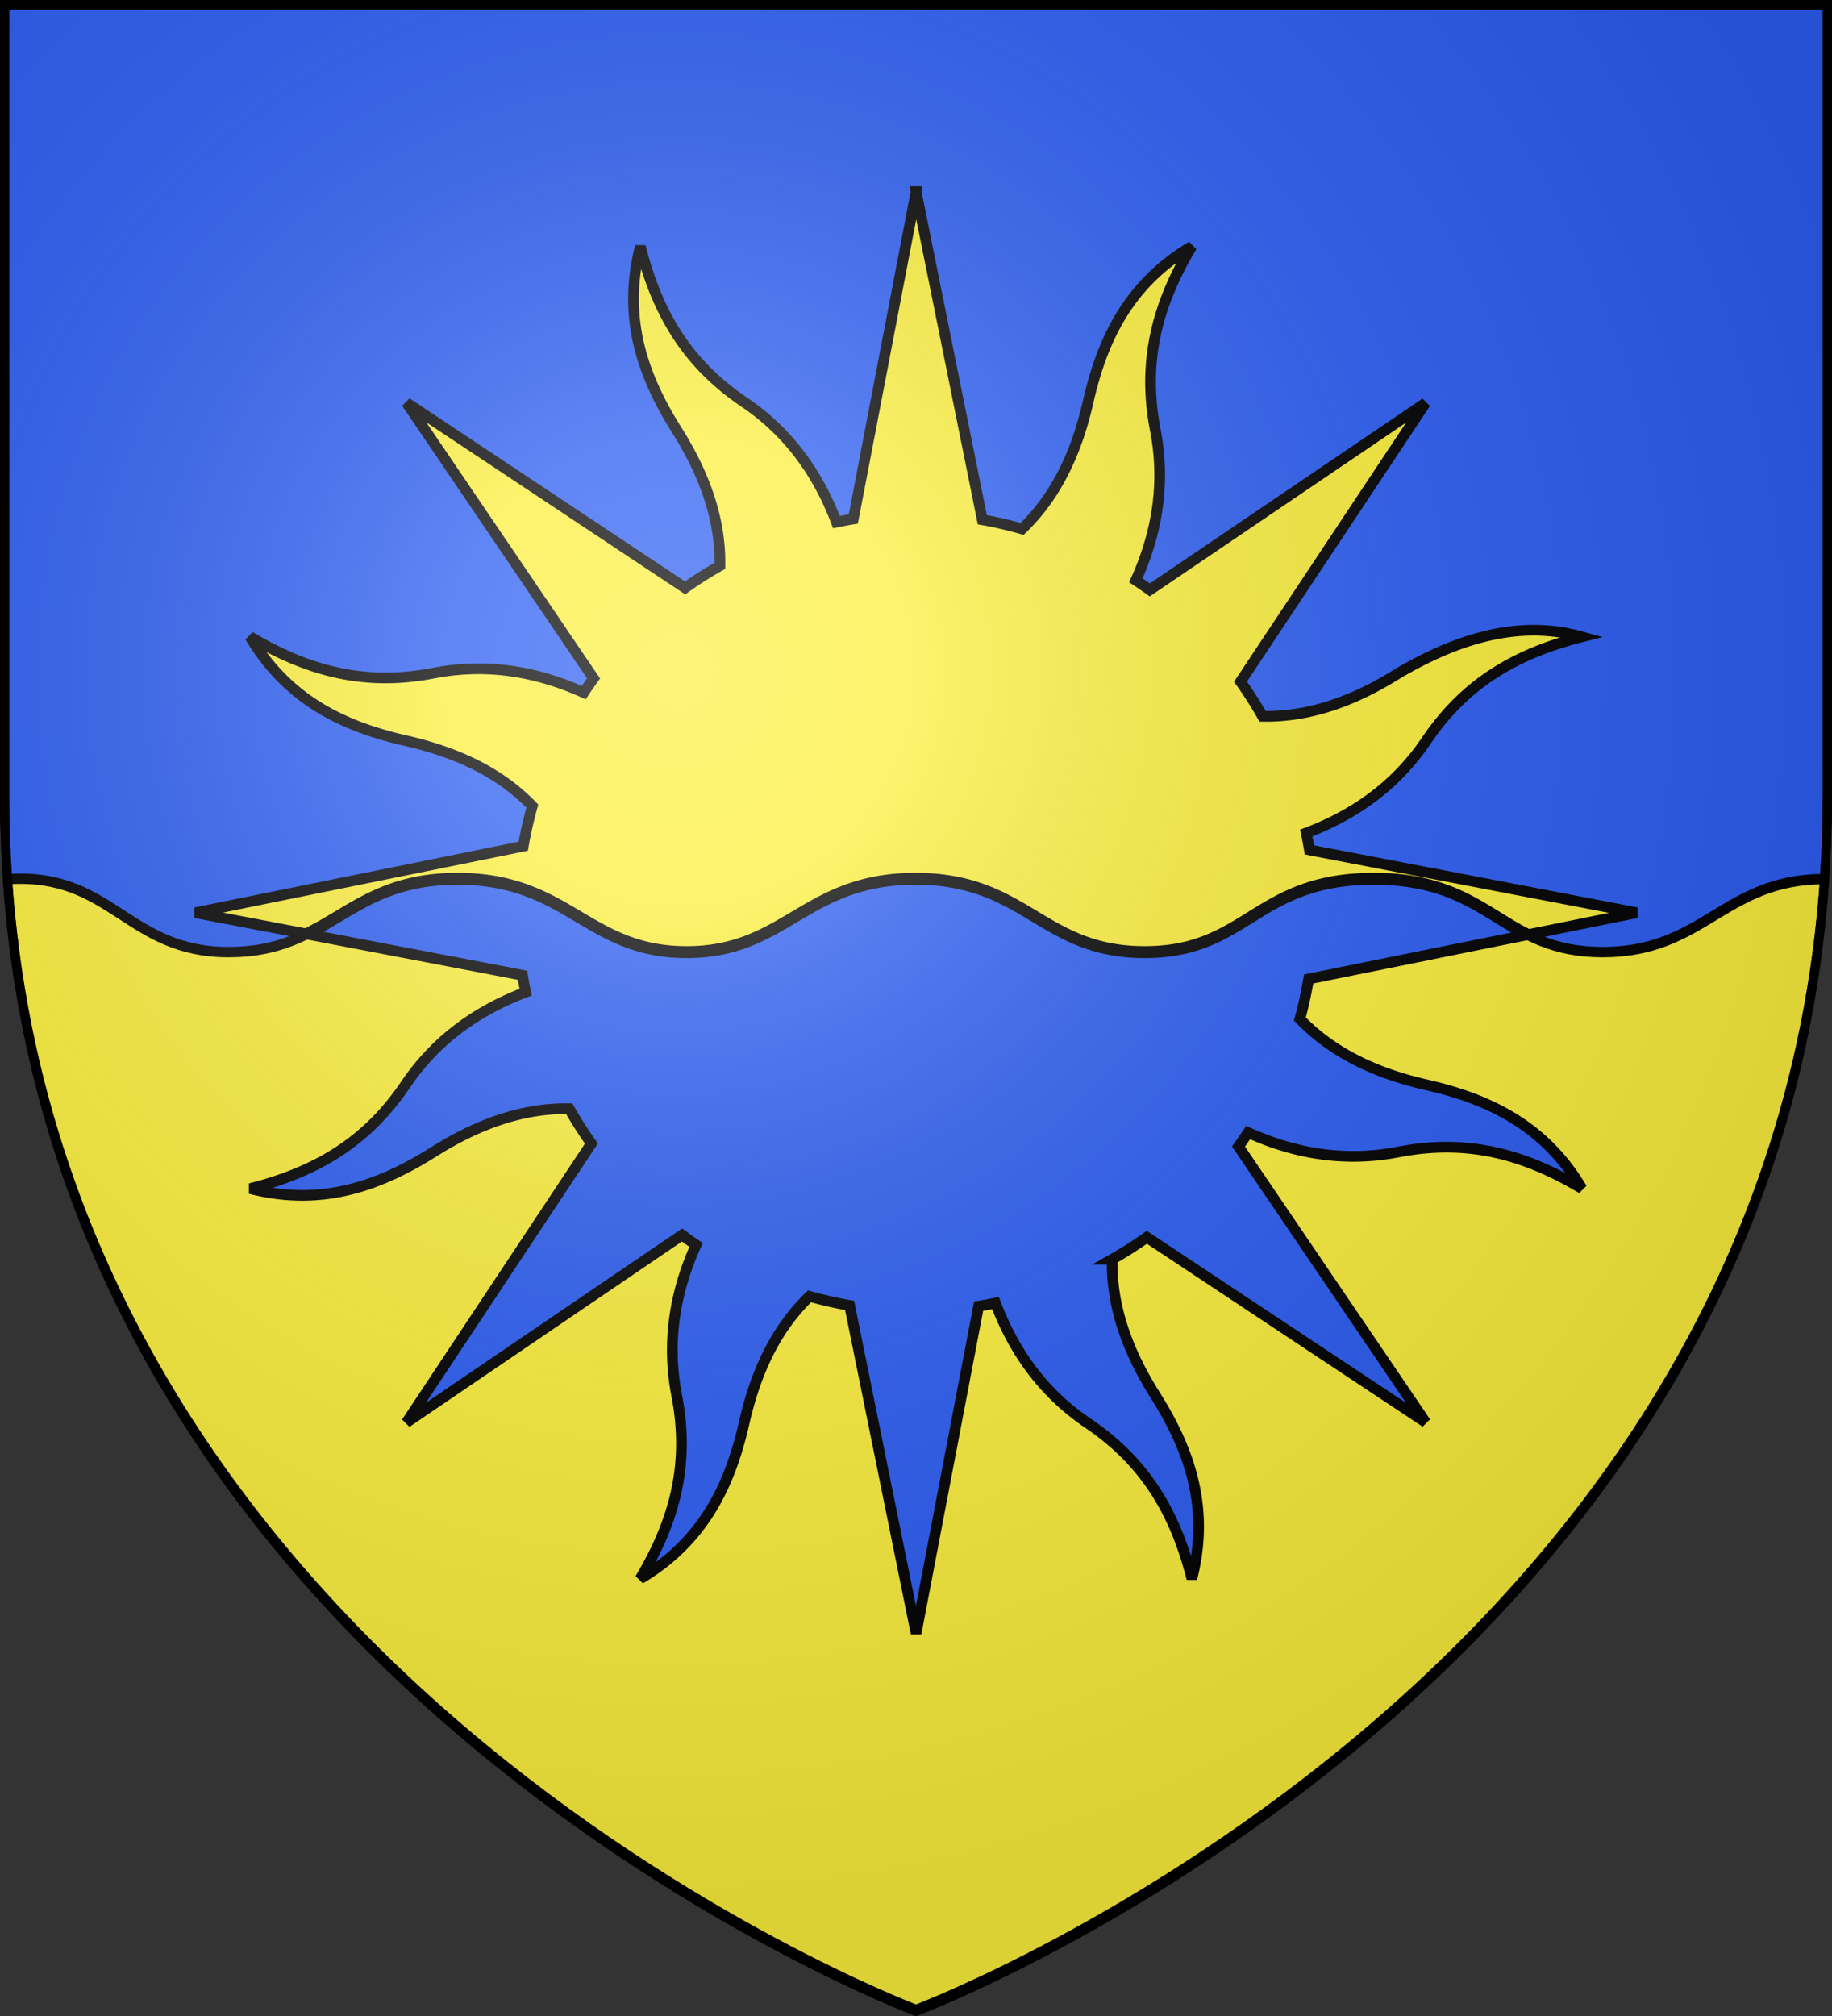 <svg xmlns="http://www.w3.org/2000/svg" xmlns:xlink="http://www.w3.org/1999/xlink" height="660" width="600" version="1.0"><rect width="100%" height="100%" fill="#333333" stroke="none"/><defs><linearGradient id="b"><stop style="stop-color:#fcef3c;stop-opacity:1" offset="0"/><stop style="stop-color:#fcef3c;stop-opacity:1" offset="1"/></linearGradient><linearGradient id="a"><stop style="stop-color:white;stop-opacity:.314" offset="0"/><stop offset=".19" style="stop-color:white;stop-opacity:.251"/><stop style="stop-color:#6b6b6b;stop-opacity:.125" offset=".6"/><stop style="stop-color:black;stop-opacity:.125" offset="1"/></linearGradient><linearGradient id="c"><stop style="stop-color:#fcef3c;stop-opacity:1" offset="0"/><stop style="stop-color:#fcef3c;stop-opacity:1" offset="1"/></linearGradient><radialGradient xlink:href="#a" id="d" gradientUnits="userSpaceOnUse" gradientTransform="matrix(1.353 0 0 1.349 -77.63 -85.747)" cx="221.445" cy="226.331" fx="221.445" fy="226.331" r="300"/></defs><g style="display:inline"><path style="fill:#fcef3c;fill-opacity:1;stroke:#000;stroke-width:3;stroke-miterlimit:4;stroke-opacity:1;stroke-dasharray:none;stroke-dashoffset:0;display:inline" d="M149.89 287.907c-36.338 0-41.575 24-75 24-33.423 0-38.212-26.22-72.468-23.875C20.587 553.376 300.016 658.5 300.016 658.5S579.433 553.368 597.578 288c-32.99 0-39.294 23.907-72.656 23.907-33.362 0-36.248-24-75-24-38.753 0-41.224 24-75 24s-38.757-24-75.031-24c-36.275 0-42.402 24-75 24-32.599 0-38.662-24-75-24z"/><path style="fill:#2b5df2;fill-opacity:1;stroke:#000;stroke-width:3;stroke-linecap:butt;stroke-linejoin:miter;stroke-miterlimit:4;stroke-opacity:1;stroke-dasharray:none" d="M1.5 1.781v258.531c0 9.293.325 18.384.938 27.313C36.664 285.298 41.46 311.5 74.875 311.5c33.424 0 38.661-24 75-24s42.401 24 75 24 38.726-24 75-24 41.256 24 75.031 24c33.776 0 36.248-24 75-24 38.753 0 41.638 24 75 24s39.667-23.906 72.657-23.906c.61-8.919.937-18 .937-27.281V1.78H1.5zm594.219 305.5zm-591.406.344c.127 1.054.27 2.108.406 3.156-.137-1.052-.278-2.098-.406-3.156z"/></g><g style="display:inline;stroke:#000;stroke-opacity:1;stroke-width:3.5;stroke-miterlimit:4;stroke-dasharray:none"><path d="M149.875 287.906c-24.415 0-34.776 10.828-49.094 17.938l70.344 13.437c.294 1.844.655 3.691 1.031 5.531-17.822 6.743-30.48 17.165-39.344 30.282-12.528 18.537-28.897 28.468-50.875 34.031 23.1 5.906 42.083-.68 60-11.969 13.856-8.729 28.637-14.46 44.5-14.187 2.24 3.97 4.653 7.751 7.25 11.406l-60.562 91.313 90.25-61.375c1.508 1.09 3.044 2.226 4.594 3.25-7.826 17.371-9.35 33.742-6.344 49.28 4.25 21.968-.362 40.558-11.969 60.032 20.51-12.157 29.344-30.286 34.031-50.938 3.632-16 9.984-30.493 21.438-41.53 4.325 1.204 8.684 2.212 13.125 2.968l21.781 107.375L320.5 427.625c1.843-.294 3.691-.655 5.531-1.031 6.74 17.827 17.168 30.481 30.281 39.344 18.538 12.528 28.469 28.897 34.032 50.875 5.906-23.1-.68-42.083-11.969-60-8.746-13.883-14.428-28.618-14.125-44.532a129.441 129.441 0 0 0 11.344-7.219l91.312 60.563-61.281-90.281a132.584 132.584 0 0 0 3.156-4.563c17.377 7.848 33.734 9.351 49.281 6.344 21.967-4.25 40.558.362 60.032 11.969-12.157-20.51-30.255-29.25-50.907-33.938-15.983-3.628-30.441-10.118-41.468-21.562 1.198-4.309 2.122-8.67 2.875-13.094l71.437-14.438c-14.005-7.103-23.816-18.156-50.125-18.156-38.752 0-41.224 24-75 24-33.775 0-38.757-24-75.031-24-36.274 0-42.401 24-75 24s-38.661-24-75-24z" style="fill:#2b5df2;fill-opacity:1;stroke:#000;stroke-width:3.5;stroke-miterlimit:4;stroke-opacity:1;stroke-dasharray:none;stroke-dashoffset:0;display:inline"/><path d="M300.031 62.75 279.47 169.906c-1.844.295-3.691.655-5.531 1.031-6.742-17.826-17.163-30.478-30.282-39.343-18.537-12.528-28.374-28.929-33.937-50.906-5.907 23.098.586 42.113 11.875 60.03 8.729 13.856 14.46 28.637 14.187 44.5a129.193 129.193 0 0 0-11.406 7.25l-91.219-60.593 61.25 90.219c-1.1 1.52-2.186 3.094-3.219 4.656-17.37-7.825-33.68-9.38-49.218-6.375-21.967 4.25-40.62-.33-60.094-11.938 12.157 20.51 30.286 29.344 50.938 34.032 16 3.632 30.493 9.983 41.53 21.437-1.2 4.316-2.214 8.694-2.968 13.125L64 298.812l36.188 6.907c14.612-7.102 24.953-18.219 49.687-18.219 36.339 0 42.401 24 75 24s38.726-24 75-24 41.256 24 75.031 24c33.776 0 36.248-24 75-24 26.681 0 36.358 11.381 50.688 18.469L536 298.813 428.844 278.25a130.133 130.133 0 0 0-1.031-5.531c17.838-6.737 30.478-17.163 39.343-30.281 12.528-18.538 28.929-28.375 50.906-33.938-21.23-5.957-41.626 1.15-60.03 11.875-13.883 8.746-28.618 14.428-44.532 14.125a129.461 129.461 0 0 0-7.219-11.344l60.594-91.219-90.313 61.188a132.651 132.651 0 0 0-4.562-3.156c7.838-17.367 9.38-33.68 6.375-49.219-4.25-21.967.33-40.62 11.938-60.094-20.51 12.157-29.25 30.255-33.938 50.906-3.636 16.02-10.132 30.558-21.625 41.594-4.296-1.193-8.622-2.25-13.031-3L300.03 62.75z" style="fill:#fcef3c;fill-opacity:1;stroke:#000;stroke-width:3.5;stroke-linecap:butt;stroke-linejoin:miter;stroke-miterlimit:4;stroke-opacity:1;stroke-dasharray:none"/></g><path d="M300 658.5s298.5-112.32 298.5-397.772V2.176H1.5v258.552C1.5 546.18 300 658.5 300 658.5z" style="fill:url(#d);fill-opacity:1;fill-rule:evenodd;stroke:none"/><path d="M300 657.824S1.5 545.504 1.5 260.052V1.5h597v258.552c0 285.451-298.5 397.772-298.5 397.772z" style="fill:none;stroke:#000;stroke-width:3;stroke-linecap:butt;stroke-linejoin:miter;stroke-miterlimit:4;stroke-opacity:1;stroke-dasharray:none"/></svg>